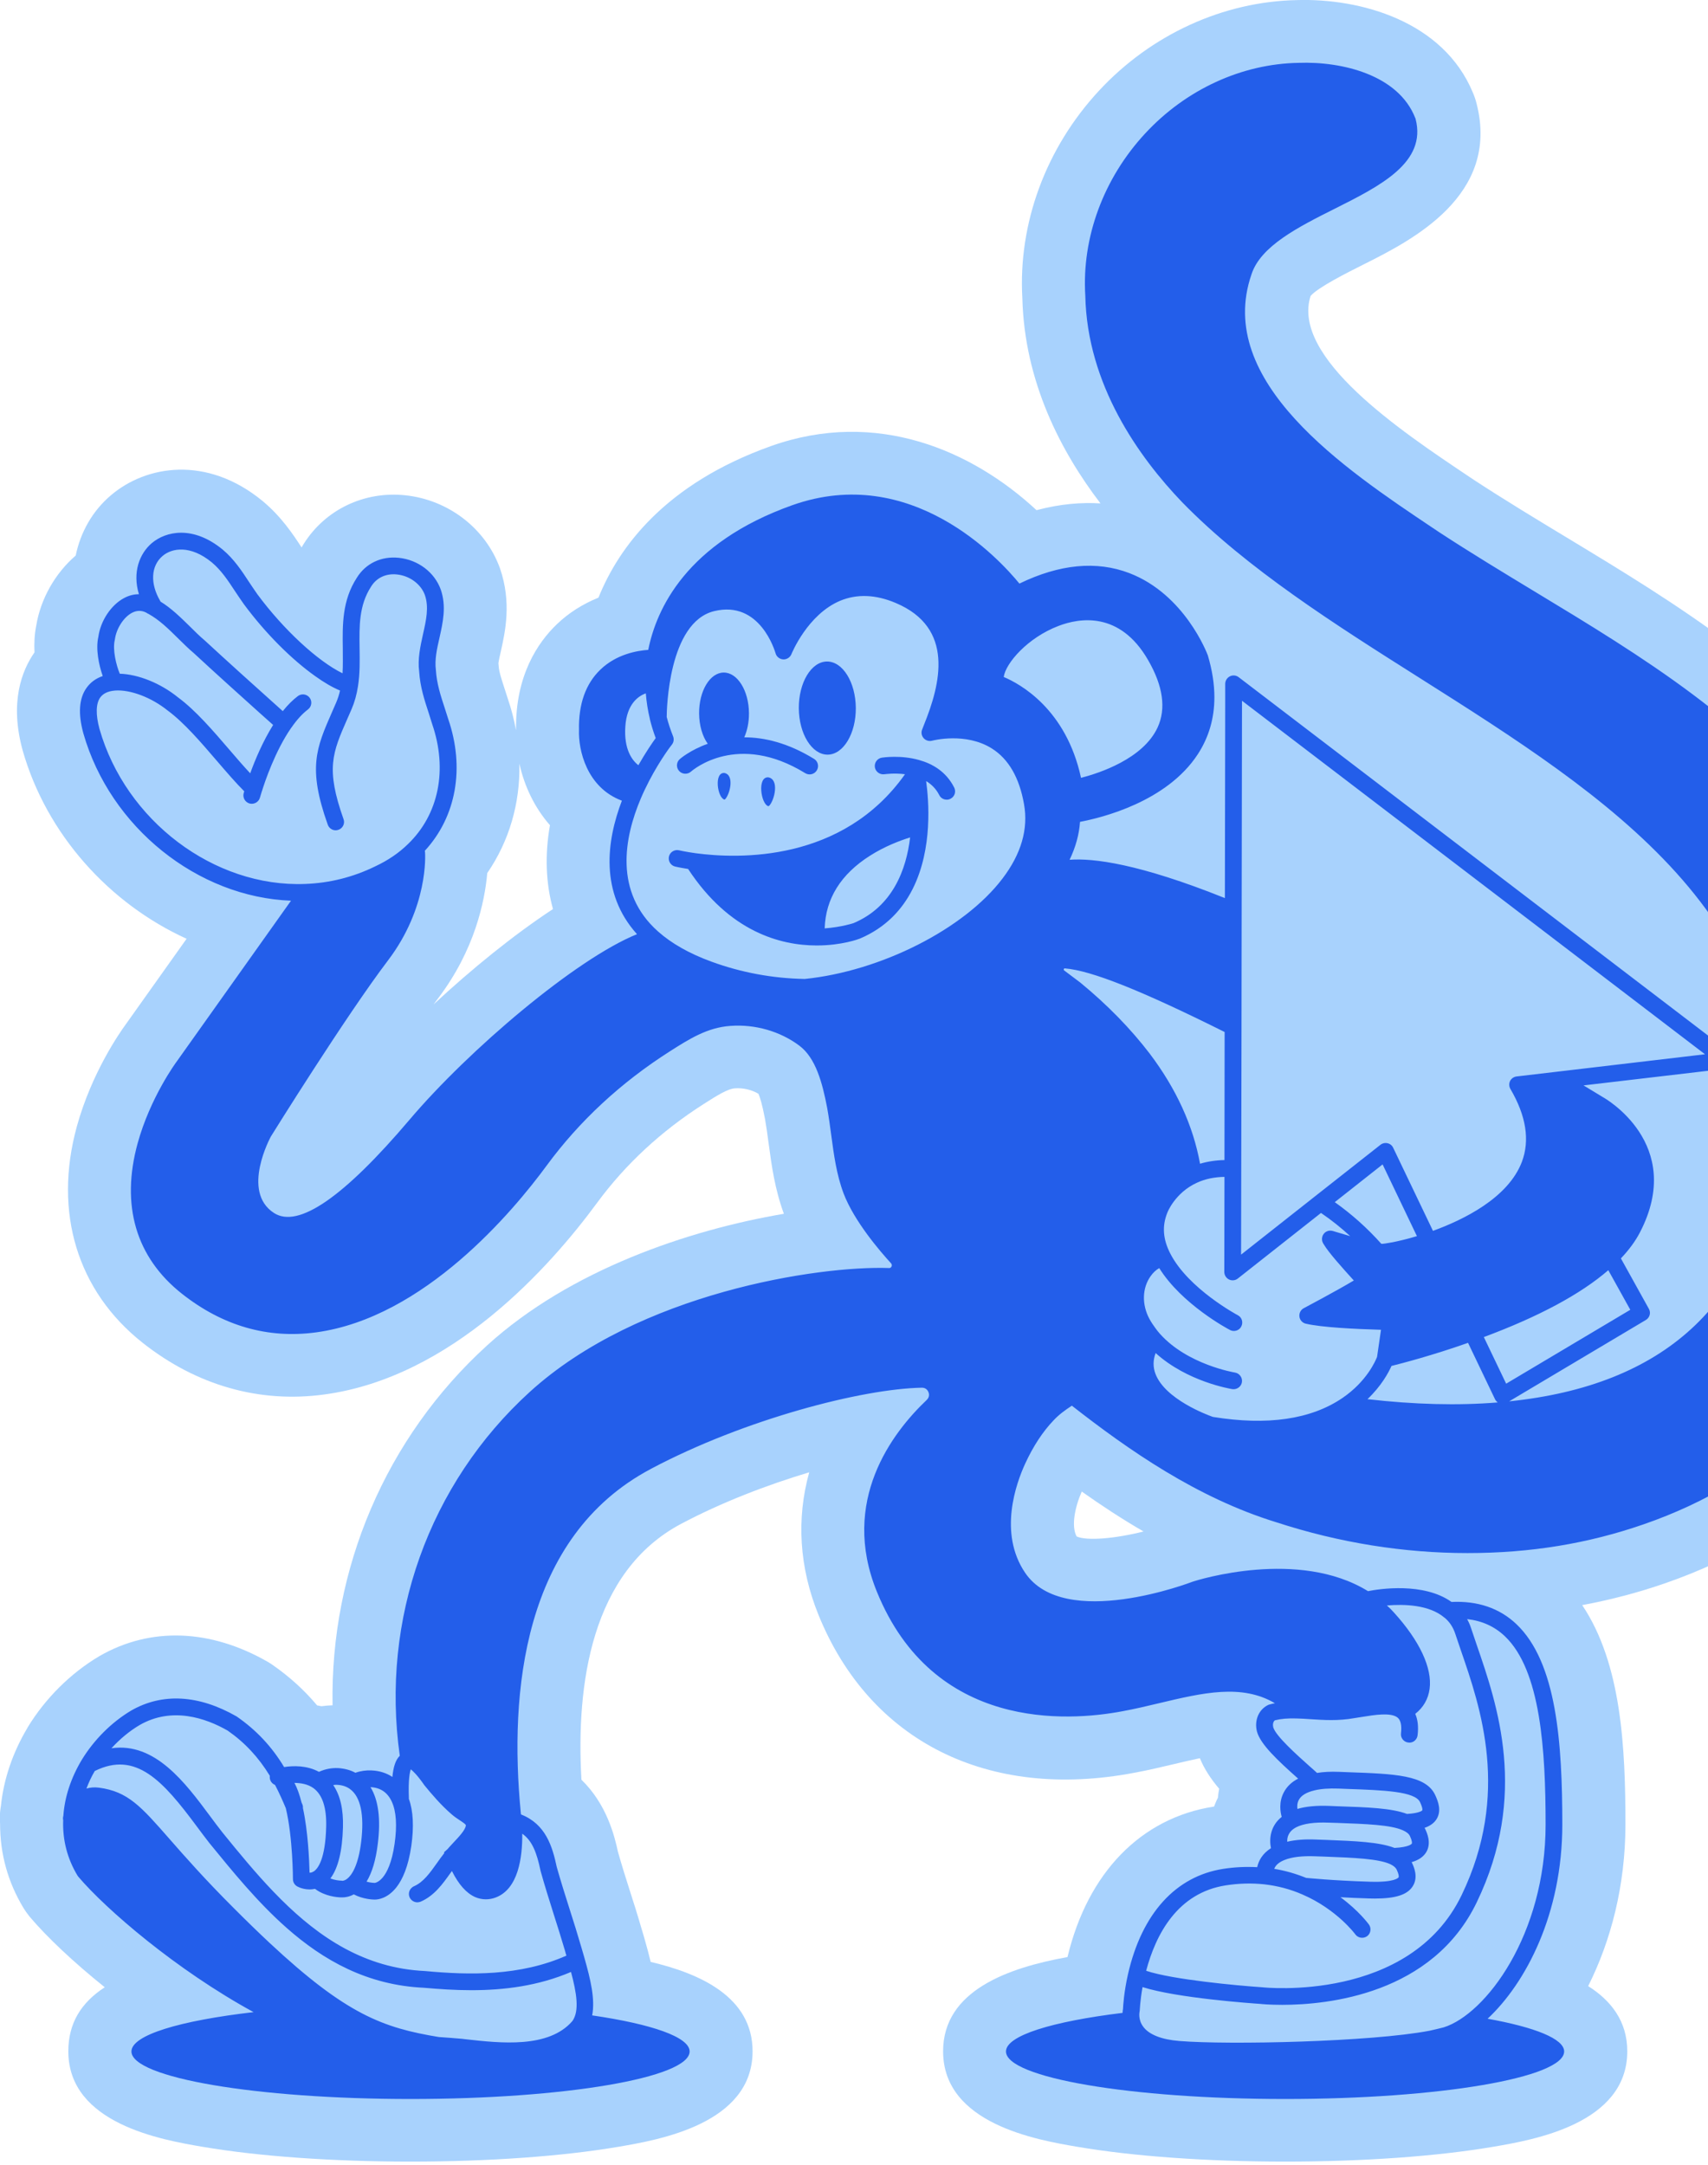 <svg xmlns="http://www.w3.org/2000/svg" width="307" height="389" viewBox="0 0 307 389" fill="none"><g clip-path="url(#clip0_11001_123)"><path d="M337.902 142.176C337.902 142.176 337.842 142.086 337.797 142.041C322.679 121.423 300.894 108.249 281.688 96.639C276.136 93.285 270.403 89.811 265.062 86.322L263.644 85.375C251.816 77.449 232.052 64.23 235.567 53.177C236.925 51.613 242.176 48.981 245.057 47.537C253.672 43.221 269.694 35.175 265.394 18.573C265.228 17.911 265.002 17.264 264.746 16.663C259.405 3.775 244.484 -0.331 233.123 0.015C219.877 0.271 206.902 6.196 197.533 16.302C187.998 26.573 182.989 40.138 183.759 53.583C184.136 68.561 190.654 81.104 197.805 90.458C194.425 90.247 190.578 90.533 186.309 91.676C174.707 80.908 157.523 73.434 138.619 80.141C119.549 86.924 111.206 98.353 107.57 107.391C104.749 108.534 102.184 110.144 100.087 112.174C96.662 115.452 92.634 121.392 92.754 131.092C92.754 131.138 92.754 131.183 92.754 131.228C92.407 129.363 91.94 127.498 91.306 125.648L90.672 123.678C90.129 122.009 89.692 120.686 89.632 119.693C89.632 119.528 89.601 119.362 89.586 119.197C89.632 118.731 89.873 117.678 90.039 116.971C90.808 113.497 91.985 108.234 89.858 102.098C87.278 94.954 80.594 89.811 72.855 88.999C65.462 88.217 58.462 91.571 54.585 97.737C54.449 97.947 54.328 98.158 54.207 98.368C52.684 96.037 50.602 92.864 47.192 90.022C37.159 81.781 26.236 83.6 19.9 89.029C16.611 91.826 14.468 95.646 13.608 99.827C9.957 102.97 7.317 107.542 6.518 112.399C6.186 114.039 6.125 115.678 6.201 117.227C3.892 120.535 1.705 126.22 4.074 134.852C8.373 149.936 19.673 162.388 33.538 168.689L22.6 184.074C21.559 185.503 16.49 192.706 13.805 202.436C9.58 217.851 13.895 232.017 25.648 241.296C35.334 248.951 46.649 252.169 58.296 250.575C81.228 247.477 98.865 227.641 107.344 216.106C112.413 209.219 118.84 203.248 126.489 198.376C128.782 196.917 130.758 195.654 132.101 195.563C133.55 195.458 135.119 195.819 136.326 196.541C136.582 197.112 136.989 198.361 137.502 201.053C137.729 202.331 137.925 203.714 138.151 205.429L138.181 205.624C138.679 209.369 139.252 213.61 140.897 218.106C123.728 221.024 102.471 228.197 87.565 241.747C69.325 258.335 59.337 281.931 59.775 306.429C59.111 306.444 58.447 306.504 57.783 306.594C57.526 306.534 57.255 306.489 56.998 306.444C54.675 303.677 52.005 301.255 48.942 299.135C48.686 298.955 48.414 298.789 48.142 298.624C37.808 292.698 27.081 292.307 17.923 297.556C17.863 297.586 17.818 297.616 17.773 297.646C12.688 300.669 8.147 305.181 4.994 310.354C4.964 310.399 4.949 310.444 4.918 310.504C2.278 314.926 0.649 319.738 0.166 324.505C0.121 324.761 0.106 324.911 0.091 324.957C-0.045 325.889 -0.06 326.806 0.015 327.739C0.015 333.092 1.388 338.16 4.224 342.853C4.511 343.319 4.783 343.71 5.16 344.191C5.235 344.296 5.326 344.387 5.401 344.492C8.449 348.086 13.171 352.553 18.828 357.094C14.619 359.831 12.281 363.516 12.281 368.599C12.281 381.652 29.178 384.525 36.39 385.758C46.468 387.472 59.744 388.42 73.775 388.42C87.806 388.42 101.067 387.472 111.161 385.758C118.372 384.525 135.27 381.652 135.27 368.599C135.27 358.809 125.765 354.613 116.954 352.538C116.622 351.139 116.26 349.846 115.943 348.718L115.732 347.981C115.702 347.891 115.672 347.8 115.656 347.71C115.581 347.485 115.521 347.244 115.445 347.003L115.325 346.612C114.585 344.041 113.771 341.484 113.152 339.574C112.428 337.318 111.689 334.942 111.07 332.747C110.451 329.889 109.063 324.22 104.507 319.798C103.527 302.654 106.272 282.397 122.415 273.825C129.642 269.99 137.849 266.832 145.453 264.561C143.13 272.892 143.643 281.66 147.143 290.247C156.391 312.941 177.603 323.528 203.809 318.565C206.389 318.099 208.924 317.482 210.976 317.001C212.56 316.625 214.159 316.249 215.668 315.933C216.467 317.888 217.659 319.678 219.138 321.422C219.032 321.949 218.957 322.49 218.911 323.032C218.64 323.543 218.429 324.084 218.217 324.626C218.217 324.626 218.202 324.626 218.187 324.626C205.077 326.656 195.512 336.491 191.876 351.665C181.285 353.575 169.517 357.651 169.517 368.599C169.517 381.652 186.414 384.525 193.626 385.758C203.704 387.472 216.98 388.42 231.011 388.42C245.042 388.42 258.303 387.472 268.382 385.758C275.593 384.525 292.49 381.652 292.49 368.599C292.49 363.125 289.488 359.425 285.46 356.884C289.533 348.778 292.159 338.852 292.159 327.829C292.159 314.099 291.465 298.955 284.389 288.427C289.458 287.48 294.406 286.187 299.189 284.532C324.852 275.66 343.273 257.824 352.446 232.95C352.476 232.874 352.506 232.799 352.521 232.724C362.554 203.684 356.957 168.975 337.917 142.146L337.902 142.176ZM193.505 276.066C192.509 274.216 193.218 270.787 194.44 268.02C197.926 270.486 201.622 272.923 205.544 275.193C200.49 276.472 195.331 276.923 193.505 276.081V276.066ZM307.532 204.572C307.442 204.286 307.366 204 307.276 203.744L307.592 203.699C307.592 203.985 307.547 204.286 307.532 204.572ZM93.373 137.273C94.233 141.183 96.028 145.063 98.85 148.282C97.914 153.605 98.095 158.673 99.393 163.35C92.377 167.952 84.758 174.133 77.924 180.495C78.211 180.104 78.497 179.743 78.754 179.382C85.317 170.719 87.127 162.027 87.58 156.884C91.517 151.154 93.494 144.372 93.358 137.273H93.373Z" fill="#A8D2FD"/><path d="M328.669 148.688C314.925 129.934 295.055 117.903 275.819 106.279C270.177 102.865 264.338 99.331 258.771 95.691L257.353 94.744C241.783 84.322 218.278 68.591 224.946 49.297C226.591 44.199 233.395 40.77 239.973 37.476C248.089 33.401 256.478 29.19 254.441 21.37C254.441 21.31 254.411 21.25 254.381 21.205C251.348 13.445 241.195 11.008 233.425 11.294C223.211 11.46 213.163 16.076 205.846 23.972C198.348 32.047 194.425 42.695 195.074 53.132C195.406 69.163 204.73 82.171 212.499 90.262C224.131 102.188 239.973 112.219 255.301 121.904C288.764 143.078 323.373 164.96 318.545 208.527C314.97 234.393 299.053 248.951 271.263 251.808L295.824 237.191C296.534 236.77 296.775 235.882 296.368 235.175L291.344 226.122C292.792 224.603 293.939 223.039 294.753 221.475C303.066 205.489 288.266 197.233 288.175 197.188C286.984 196.451 285.792 195.744 284.63 195.037L310.519 191.999C311.123 191.939 311.636 191.503 311.786 190.916C311.952 190.315 311.741 189.683 311.258 189.322L222.653 121.693C222.185 121.332 221.582 121.272 221.069 121.528C220.556 121.783 220.224 122.31 220.224 122.881V125.287L220.163 161.38C204.684 155.169 196.477 154.177 192.253 154.493C193.354 152.192 193.973 149.921 194.123 147.68C198.031 146.943 209.723 144.086 215.306 135.514C217.282 132.476 218.278 129.062 218.278 125.287C218.278 122.926 217.885 120.415 217.101 117.768C216.935 117.317 212.907 106.79 202.995 102.985C197.111 100.729 190.457 101.361 183.231 104.865C179.58 100.398 163.769 83.209 142.421 90.774C123.336 97.556 117.965 109.482 116.516 116.776C114.57 116.911 110.813 117.528 107.917 120.325C105.261 122.866 103.964 126.551 104.07 131.183C103.934 134.687 105.412 141.499 111.779 143.875C109.033 151.064 107.766 160.403 114.495 167.862C103.481 172.329 84.26 188.646 73.624 201.188C61.811 215.114 53.619 220.768 49.259 217.971C43.254 214.121 48.67 204.256 48.685 204.226C48.821 204 62.158 182.555 69.747 172.569C77.004 163.005 76.43 153.575 76.4 153.184C76.4 153.079 76.37 152.974 76.355 152.884C82.012 146.748 83.582 137.98 80.564 129.198C80.353 128.551 80.157 127.904 79.945 127.258C79.206 125.002 78.497 122.851 78.346 120.4C78.105 118.55 78.527 116.625 78.995 114.595C79.614 111.813 80.262 108.94 79.221 105.933C78.105 102.835 75.148 100.594 71.678 100.233C68.54 99.902 65.734 101.241 64.15 103.797C61.479 107.903 61.555 112.294 61.615 116.535C61.615 118.069 61.66 119.543 61.57 120.986C57.119 118.821 50.948 113.121 46.256 106.775C45.758 106.068 45.276 105.346 44.793 104.624C43.45 102.564 42.047 100.444 40.01 98.744C34.715 94.398 29.827 95.421 27.262 97.616C25.074 99.481 23.777 102.85 24.969 106.775C24.064 106.775 23.173 107 22.328 107.452C19.975 108.685 18.074 111.542 17.682 114.415C17.169 116.64 17.772 119.498 18.466 121.483C17.244 121.889 16.264 122.611 15.555 123.603C14.197 125.498 14.016 128.25 14.981 131.769C19.809 148.688 35.545 161.215 52.306 161.847L31.803 190.691C31.607 190.947 27.021 197.188 24.742 205.429C21.68 216.588 24.426 225.942 32.693 232.468C40.026 238.258 48.142 240.589 56.802 239.416C76.264 236.785 92.272 217.595 98.246 209.459C104.145 201.429 111.613 194.511 120.424 188.901C123.879 186.706 127.137 184.63 131.286 184.345C135.707 184.014 140.218 185.307 143.673 187.894C146.63 190.104 147.822 194.586 148.682 199.098C148.968 200.692 149.195 202.346 149.406 203.955C149.873 207.429 150.341 211.008 151.624 214.437C153.54 219.475 158.232 224.904 160.163 227.009C160.344 227.22 160.314 227.43 160.253 227.566C160.193 227.671 160.102 227.882 159.755 227.852C147.173 227.415 114.842 232.273 95.229 250.109C77.109 266.591 68.389 290.984 71.859 315.497C71.044 316.279 70.682 317.678 70.531 319.302C69.475 318.595 68.193 318.189 66.775 318.129C65.779 318.084 64.813 318.219 63.878 318.55C62.973 318.054 61.917 317.783 60.755 317.708C59.593 317.663 58.447 317.873 57.33 318.385C55.143 317.197 52.699 317.272 51.069 317.527C48.851 313.843 46.075 310.88 42.53 308.429C35.741 304.534 29.193 304.158 23.596 307.361C20.05 309.467 16.897 312.625 14.694 316.234C12.763 319.452 11.617 322.911 11.39 326.265C11.345 326.46 11.33 326.566 11.33 326.566C11.3 326.746 11.315 326.912 11.36 327.077C11.225 330.641 12.1 333.98 13.925 337.018C13.97 337.093 14.016 337.153 14.076 337.228C19.055 343.093 31.667 353.966 45.578 361.561C32.331 363.095 23.626 365.681 23.626 368.629C23.626 373.351 46.09 377.171 73.79 377.171C101.49 377.171 123.954 373.351 123.954 368.629C123.954 366.042 117.15 363.711 106.438 362.147C106.996 359.245 106.152 355.711 105.05 351.831L104.839 351.094C104.703 350.658 104.582 350.222 104.447 349.755C103.798 347.515 103.089 345.259 102.365 343.003C101.565 340.492 100.75 337.89 100.072 335.484C99.287 331.799 98.095 327.769 93.644 326.039C93.614 325.799 93.599 325.648 93.599 325.648C91.532 304.248 93.916 276.186 116.969 263.96L117.105 263.884C133.806 255.042 154.928 249.552 165.7 249.357H165.73C166.499 249.357 166.801 249.943 166.876 250.139C166.967 250.319 167.163 250.981 166.575 251.553C160.374 257.433 150.975 269.719 157.613 286.021C167.797 311.001 191.876 309.361 201.742 307.497C203.96 307.091 206.178 306.564 208.32 306.053C216.211 304.173 223.181 302.534 229.155 306.053C228.823 306.113 228.476 306.203 228.145 306.293C228.054 306.309 227.963 306.354 227.873 306.399C226.228 307.226 225.429 309.166 225.927 311.136C226.545 313.422 229.608 316.294 233.244 319.528C233.274 319.558 233.304 319.588 233.334 319.603C232.158 320.204 231.298 321.031 230.755 322.069C229.819 323.829 230.136 325.633 230.377 326.475C228.295 328.13 228.114 330.476 228.446 332.1C226.892 333.077 226.213 334.386 225.972 335.514C223.95 335.408 221.914 335.499 219.892 335.814C211.323 337.138 205.243 343.845 202.753 354.718C202.029 357.906 201.878 360.388 201.848 361.004C201.803 361.2 201.788 361.44 201.773 361.696C189.1 363.245 180.817 365.772 180.817 368.629C180.817 373.351 203.281 377.171 230.981 377.171C258.68 377.171 281.145 373.351 281.145 368.629C281.145 366.358 275.91 364.283 267.386 362.749C274.28 356.312 280.813 343.875 280.813 327.859C280.813 313.211 279.817 298.714 272.545 291.826C269.528 288.969 265.59 287.63 260.898 287.856C255.874 284.277 247.908 285.51 245.887 285.916C233.41 278.216 215.275 283.916 214.4 284.202C214.174 284.292 191.302 293.09 184.242 282.592C179.414 275.434 182.657 266.501 184.272 262.997C185.705 259.884 187.425 257.252 189.386 255.207C190.352 254.169 191.528 253.327 192.66 252.59C202.859 260.561 215.14 269.148 229.412 273.539C240.757 277.239 252.389 279.073 263.765 279.073C275.14 279.073 285.475 277.359 295.447 273.9C317.806 266.17 333.828 250.68 341.794 229.085C350.665 203.414 345.642 172.629 328.654 148.688H328.669ZM270.478 294.007C276.936 300.128 277.811 314.55 277.811 327.859C277.811 347.695 267.024 361.937 259.495 364.298C258.711 364.493 257.866 364.704 256.976 364.899C246.49 366.915 220.888 367.471 211.986 366.749C208.788 366.493 206.525 365.606 205.484 364.178C204.533 362.914 204.82 361.576 204.82 361.546L204.865 361.23C204.865 361.23 204.926 359.516 205.363 357.064C211.549 359.034 224.991 359.982 226.575 360.087C226.651 360.102 228.114 360.252 230.468 360.252C238.63 360.252 257.473 358.373 265.439 341.815C274.733 322.55 269.136 306.324 265.439 295.601C265.092 294.563 264.745 293.571 264.444 292.653C264.248 292.037 264.006 291.48 263.704 290.939C266.39 291.24 268.638 292.262 270.478 294.007ZM259.646 290.683C259.646 290.683 259.691 290.713 259.706 290.728C260.566 291.465 261.185 292.398 261.577 293.586C261.879 294.518 262.226 295.526 262.588 296.578C266.133 306.835 271.474 322.355 262.724 340.522C253.385 359.891 227.194 357.139 226.862 357.094C222.381 356.793 210.689 355.711 206.012 354.132C207.747 347.605 211.624 340.116 220.36 338.777C222.683 338.416 224.991 338.356 227.254 338.597C229.623 338.867 231.931 339.469 234.119 340.431C237.197 341.755 239.565 343.544 241.165 344.988C242.764 346.447 243.594 347.56 243.609 347.59C244.091 348.251 245.042 348.402 245.721 347.921C246.385 347.439 246.535 346.492 246.053 345.815C245.947 345.68 244.227 343.334 240.938 340.913C242.462 341.003 244.212 341.078 246.173 341.138C246.505 341.153 246.822 341.153 247.124 341.153C250.82 341.153 252.932 340.477 253.898 338.988C255.014 337.318 254.094 335.363 253.792 334.732C253.777 334.687 253.747 334.656 253.732 334.611C254.984 334.25 255.829 333.664 256.342 332.837C257.353 331.183 256.463 329.288 256.176 328.671C256.146 328.596 256.101 328.521 256.055 328.445C256.945 328.145 257.745 327.648 258.228 326.851C259.103 325.408 258.545 323.799 257.971 322.565C256.297 318.941 250.684 318.746 242.221 318.445L240.712 318.385C239.218 318.324 237.876 318.385 236.729 318.58C236.322 318.204 235.824 317.753 235.266 317.272C233.184 315.407 229.291 311.948 228.854 310.369C228.748 309.918 228.808 309.376 229.155 309.121C230.242 308.85 231.433 308.745 232.987 308.79C233.832 308.805 234.692 308.865 235.567 308.925C237.906 309.076 240.546 309.256 243.443 308.73C243.88 308.67 244.318 308.594 244.785 308.519C247.079 308.143 249.93 307.692 251.152 308.594C251.756 309.031 251.982 310.008 251.816 311.467C251.71 312.279 252.314 313.031 253.144 313.121C253.973 313.241 254.713 312.625 254.803 311.798C254.984 310.264 254.833 308.985 254.381 307.963C255.844 306.82 256.719 305.286 256.961 303.466C257.458 299.737 255.18 294.849 250.534 289.736C250.141 289.3 249.719 288.864 249.281 288.488C252.359 288.232 256.9 288.337 259.631 290.683H259.646ZM233.455 323.423C233.878 322.626 234.828 322.054 236.291 321.708C237.408 321.437 238.841 321.332 240.591 321.392L242.1 321.453C248.663 321.678 254.335 321.889 255.241 323.829C255.799 325.032 255.648 325.287 255.648 325.302C255.648 325.302 255.256 325.814 252.902 325.949C250.111 324.896 245.796 324.746 240.395 324.566L238.917 324.505C236.623 324.415 234.738 324.596 233.199 325.047C233.138 324.581 233.153 323.979 233.455 323.423ZM232.987 328.34C234.27 327.694 236.231 327.408 238.796 327.513L240.289 327.558C245.66 327.754 249.915 327.904 252.148 328.882C252.827 329.182 253.249 329.528 253.43 329.934C253.822 330.777 253.822 331.183 253.762 331.288C253.747 331.303 253.355 331.919 250.654 332.055C247.893 330.987 243.609 330.822 238.268 330.611L236.563 330.551C234.587 330.461 232.837 330.596 231.373 330.942C231.328 330.145 231.599 329.047 233.003 328.34H232.987ZM230.845 334.235C230.845 334.235 230.875 334.22 230.89 334.22C232.218 333.679 234.074 333.468 236.427 333.559L238.132 333.619C243.322 333.814 247.803 333.995 249.915 334.987C250.715 335.393 250.956 335.754 251.062 335.995C251.454 336.837 251.454 337.243 251.378 337.348C251.318 337.439 250.639 338.266 246.264 338.13C239.445 337.92 234.979 337.454 234.934 337.454C234.873 337.454 234.828 337.439 234.768 337.439C232.912 336.687 230.996 336.13 229.035 335.814C229.216 335.318 229.683 334.702 230.845 334.235ZM97.16 336.175C97.869 338.732 98.699 341.349 99.498 343.89C100.207 346.116 100.916 348.357 101.565 350.567C101.641 350.853 101.716 351.139 101.807 351.41C93.403 355.124 84.321 354.914 76.4 354.177C65.598 353.68 57.421 348.176 50.511 341.304C50.043 340.837 49.591 340.371 49.138 339.905C45.864 336.491 42.862 332.822 39.995 329.288C39.256 328.355 38.502 327.348 37.747 326.325C33.267 320.295 27.85 313.031 20.035 314.144C21.544 312.489 23.279 311.046 25.12 309.963C30.928 306.639 36.978 308.715 40.916 310.971C43.993 313.106 46.468 315.768 48.489 319.076C48.489 319.137 48.489 319.212 48.489 319.272C48.459 319.873 48.791 320.43 49.334 320.686C49.364 320.701 49.41 320.716 49.44 320.746C50.239 322.265 50.843 323.663 51.371 324.911C52.638 330.13 52.653 337.589 52.653 337.664C52.653 337.935 52.729 338.206 52.864 338.431C53 338.657 53.181 338.837 53.423 338.973C53.468 339.003 53.634 339.078 53.875 339.183C54.268 339.334 54.901 339.514 55.641 339.514C55.957 339.514 56.274 339.484 56.621 339.409C58.416 340.777 60.679 340.928 61.253 340.943C61.343 340.943 61.449 340.943 61.57 340.943C62.022 340.943 62.761 340.852 63.591 340.401C65.266 341.289 67.046 341.334 67.272 341.334H67.393C67.921 341.334 69.656 341.168 71.27 339.108C72.357 337.709 73.383 335.439 73.926 331.724C74.424 328.25 74.273 325.393 73.488 323.227C73.488 323.137 73.488 323.062 73.488 322.971C73.368 319.813 73.654 318.46 73.835 317.933C74.213 318.219 74.997 318.941 76.279 320.791C77.547 322.34 79.236 324.34 81.153 325.994C81.665 326.445 82.194 326.791 82.646 327.092C83.461 327.633 83.732 327.844 83.732 327.994C83.702 328.791 82.344 330.205 81.62 330.972C81.364 331.243 81.137 331.483 80.911 331.739C80.76 331.904 80.609 332.055 80.489 332.22C80.459 332.235 80.443 332.265 80.428 332.28L79.81 332.837L79.855 332.987C79.387 333.574 78.95 334.19 78.527 334.792C77.275 336.551 76.083 338.221 74.409 338.943C74.197 339.033 74.016 339.183 73.865 339.349C73.503 339.77 73.383 340.371 73.624 340.928C73.881 341.499 74.439 341.83 75.012 341.83C75.208 341.83 75.419 341.785 75.616 341.71C78.06 340.642 79.553 338.552 80.987 336.536C81.062 336.431 81.137 336.311 81.228 336.205C82.45 338.642 83.823 340.176 85.392 340.883C86.01 341.153 86.659 341.289 87.323 341.289C87.927 341.289 88.545 341.183 89.149 340.943C93.132 339.394 93.916 333.844 93.871 329.498C95.681 330.777 96.481 332.927 97.16 336.16V336.175ZM17.033 318.234C24.441 314.565 29.299 320.024 35.318 328.115C36.103 329.167 36.857 330.19 37.627 331.168C41.836 336.326 46.287 341.8 51.477 346.387C58.145 352.282 66.035 356.718 76.189 357.184C78.904 357.425 81.771 357.621 84.728 357.621C90.567 357.621 96.707 356.869 102.636 354.342C103.647 358.132 104.175 361.35 102.878 363.17C98.608 368.103 89.978 367.14 83.672 366.433L83.053 366.358C81.711 366.238 80.353 366.133 78.98 366.042C78.935 366.042 78.889 366.027 78.844 366.027H78.829C68.857 364.373 62.264 362.012 48.429 349.094C46.453 347.244 44.325 345.184 42.032 342.883C36.782 337.649 33.161 333.514 30.521 330.506C25.361 324.611 23.007 321.919 17.787 321.227C16.958 321.122 16.203 321.182 15.539 321.392C15.932 320.325 16.43 319.257 17.033 318.234ZM180.409 121.648C180.772 119.137 184.724 114.595 190.216 112.49C194.063 111.001 201.29 109.828 206.344 118.58C209.06 123.257 209.633 127.348 208.064 130.732C205.439 136.371 197.578 138.928 194.304 139.77C191.634 127.408 183.351 122.881 180.409 121.648ZM215.698 209.113C214.461 202.286 211.428 195.654 206.661 189.337C203.236 184.856 199.042 180.555 194.169 176.554C194.033 176.449 192.977 175.652 191.77 174.75L191.272 174.374C191.272 174.374 191.151 174.284 191.212 174.148C191.257 173.998 191.378 173.998 191.423 174.013C196.16 174.404 205.031 177.923 220.118 185.442L220.088 208.452C218.534 208.482 217.056 208.707 215.698 209.113ZM245.796 251.417C248.301 249.026 249.568 246.665 250.111 245.447C252.042 244.966 257.473 243.552 263.87 241.296L268.713 251.417C268.819 251.643 269 251.853 269.211 252.004C262.03 252.59 254.169 252.38 245.796 251.417ZM250.398 223.205C249.311 223.415 248.602 223.505 248.406 223.505C248.361 223.505 248.316 223.505 248.27 223.49C245.751 220.663 242.93 218.152 239.912 216.016L248.512 209.234L254.682 222.122C252.947 222.648 251.484 222.979 250.398 223.205ZM237.438 217.956C239.279 219.204 241.014 220.588 242.688 222.122C241.542 221.791 240.546 221.49 239.988 221.325L239.701 221.235C239.701 221.235 239.58 221.189 239.52 221.189C239.173 221.084 238.781 221.114 238.434 221.295C238.298 221.355 238.177 221.445 238.087 221.535C238.087 221.535 238.077 221.545 238.057 221.565C237.981 221.641 237.921 221.716 237.86 221.806C237.86 221.836 237.83 221.866 237.815 221.896C237.755 221.986 237.71 222.092 237.679 222.212V222.242C237.634 222.362 237.619 222.498 237.619 222.633C237.619 222.723 237.619 222.814 237.649 222.919C237.649 222.934 237.649 222.964 237.649 222.994C237.679 223.099 237.725 223.205 237.77 223.31C237.8 223.355 237.83 223.415 237.86 223.475C237.891 223.52 237.906 223.55 237.936 223.596C238.811 225.084 241.33 227.882 243.337 230.092C240.335 231.897 234.406 235.04 234.345 235.07C233.787 235.356 233.485 235.972 233.561 236.589C233.636 237.206 234.104 237.717 234.707 237.852C237.483 238.514 243.518 238.815 248.225 238.95L247.516 243.823C247.245 244.514 245.676 248.214 241.315 251.192C235.643 255.057 227.813 256.2 218.006 254.605C217.025 254.26 209.376 251.432 207.672 246.83C207.234 245.642 207.234 244.409 207.717 243.131C213.389 248.274 221.144 249.552 221.491 249.613C221.582 249.628 221.657 249.628 221.733 249.628C222.457 249.628 223.105 249.101 223.226 248.364C223.347 247.537 222.789 246.77 221.974 246.635C221.883 246.62 213.45 245.221 208.501 239.687C208.501 239.687 208.491 239.677 208.471 239.657C208.2 239.341 207.928 239.01 207.672 238.649C207.279 238.123 206.902 237.552 206.585 236.965C205.212 234.393 205.303 231.461 206.796 229.34C207.264 228.679 207.777 228.197 208.366 227.867C212.409 234.363 220.707 238.8 221.069 238.98C221.295 239.101 221.536 239.161 221.778 239.161C222.321 239.161 222.849 238.875 223.105 238.364C223.498 237.627 223.226 236.709 222.487 236.333C222.396 236.288 213.601 231.581 210.357 225.265C209.029 222.693 208.848 220.317 209.814 217.926C209.814 217.896 211.187 214.317 215.17 212.512C216.603 211.85 218.263 211.504 220.088 211.474L220.058 228.558C220.058 229.13 220.39 229.656 220.903 229.912C221.114 230.017 221.34 230.062 221.567 230.062C221.899 230.062 222.23 229.957 222.502 229.731L237.438 217.956ZM114.751 137.514C113.665 136.672 112.111 134.702 112.398 130.536C112.669 126.476 114.736 125.077 116.079 124.581C116.199 126.115 116.441 127.664 116.818 129.228C116.818 129.243 116.818 129.258 116.818 129.273C117.09 130.356 117.421 131.468 117.859 132.626C117.21 133.514 116.033 135.243 114.736 137.514H114.751ZM293.033 235.356L270.72 248.635L266.707 240.258C276.574 236.589 284.087 232.559 289.081 228.243L293.033 235.356ZM223.241 125.919L306.461 189.443L280.164 192.541L272.606 193.428C272.108 193.488 271.655 193.789 271.429 194.24C271.203 194.706 271.233 195.233 271.489 195.684C274.311 200.496 275.005 204.887 273.556 208.752C271.082 215.294 262.98 219.204 257.564 221.174L250.413 206.241C250.217 205.82 249.84 205.519 249.402 205.429C248.949 205.324 248.482 205.429 248.12 205.715L236.352 214.978L223.075 225.445L223.105 210.091L223.151 184.465L223.181 163.576L223.241 125.919ZM115.174 143.499C115.596 142.492 116.094 141.454 116.697 140.281C118.719 136.416 120.741 133.814 120.771 133.799C121.103 133.378 121.178 132.807 120.982 132.311C120.499 131.092 120.122 129.95 119.835 128.837C119.835 127.679 120.107 111.813 128.375 109.813C136.612 107.813 139.282 117.001 139.403 117.392C139.569 118.009 140.127 118.445 140.776 118.49C141.395 118.52 142.013 118.144 142.255 117.543C142.285 117.467 145.121 110.429 151.02 107.948C154.037 106.7 157.387 106.82 160.977 108.339C171.674 112.835 169.019 122.972 166.092 130.205C165.941 130.596 165.82 130.912 165.73 131.138C165.534 131.664 165.654 132.25 166.047 132.672C166.424 133.078 167.012 133.243 167.555 133.093C167.616 133.078 173.56 131.514 178.297 134.506C181.3 136.401 183.231 139.77 184.06 144.507C184.86 148.958 183.548 153.47 180.183 157.876C173.303 166.945 158.322 174.509 144.668 175.908H144.593C138.845 175.803 133.202 174.75 127.862 172.795C123.909 171.351 120.695 169.531 118.266 167.366C110.331 160.313 112.201 150.492 115.174 143.499ZM20.624 115.031L20.654 114.881C20.91 112.956 22.223 110.895 23.732 110.113C24.592 109.662 25.436 109.662 26.251 110.068L26.628 110.294H26.659C28.65 111.392 30.264 112.986 31.984 114.685C32.904 115.588 33.855 116.535 34.836 117.362C38.909 121.137 43.39 125.152 46.664 128.1C47.614 128.942 48.429 129.679 49.093 130.265C47.222 133.258 45.834 136.582 44.974 138.958C43.827 137.725 42.59 136.311 41.323 134.822C38.275 131.273 35.137 127.619 31.984 125.303C28.846 122.761 24.863 121.167 21.529 121.062C20.88 119.513 20.216 116.746 20.624 115.031ZM17.878 130.972C17.184 128.401 17.229 126.445 18.014 125.333C18.527 124.626 19.387 124.205 20.563 124.099C20.609 124.084 20.639 124.084 20.684 124.084C23.43 123.889 27.217 125.318 30.144 127.679C33.07 129.829 36.103 133.363 39.03 136.777C40.75 138.777 42.379 140.672 43.903 142.191C43.827 142.417 43.797 142.537 43.797 142.537C43.586 143.349 44.069 144.161 44.868 144.387C45.004 144.417 45.14 144.432 45.261 144.432C45.925 144.432 46.543 143.981 46.724 143.319C46.724 143.289 46.83 142.928 47.041 142.266C47.041 142.236 47.071 142.191 47.086 142.146C47.584 140.537 49.44 134.987 52.306 130.837C52.306 130.807 52.336 130.792 52.367 130.762C53.362 129.318 54.373 128.22 55.354 127.483C56.018 126.972 56.153 126.039 55.656 125.378C55.354 124.987 54.901 124.776 54.449 124.776C54.132 124.776 53.815 124.881 53.543 125.077C52.623 125.769 51.718 126.671 50.828 127.784C50.224 127.243 49.5 126.596 48.685 125.859C45.411 122.926 40.946 118.911 36.842 115.121C35.892 114.324 34.986 113.422 34.111 112.55C32.482 110.956 30.807 109.301 28.846 108.098C28.846 108.068 28.816 108.023 28.801 107.993C26.96 104.88 27.111 101.692 29.223 99.902C30.913 98.458 34.232 97.902 38.079 101.06C39.769 102.474 40.991 104.324 42.273 106.279C42.771 107.031 43.284 107.782 43.812 108.534C47.675 113.768 52.412 118.49 56.636 121.483C58.22 122.626 59.744 123.513 61.117 124.084C60.951 124.851 60.71 125.573 60.408 126.28L59.684 127.934C56.847 134.416 55.278 137.98 58.914 148.191C59.186 148.973 60.046 149.395 60.83 149.109C61.615 148.838 62.037 147.981 61.751 147.199C58.522 138.1 59.744 135.288 62.445 129.137L63.184 127.453C63.742 126.16 64.119 124.791 64.346 123.302C64.708 121.017 64.662 118.716 64.632 116.49C64.572 112.52 64.512 108.775 66.699 105.406C67.68 103.812 69.37 103.015 71.361 103.226C73.639 103.466 75.661 104.955 76.37 106.925C77.124 109.106 76.596 111.452 76.038 113.933C75.555 116.129 75.042 118.415 75.344 120.686C75.51 123.423 76.31 125.844 77.079 128.19C77.275 128.822 77.471 129.438 77.683 130.115C80.489 138.296 78.874 146.342 73.322 151.68C71.708 153.26 69.747 154.598 67.499 155.651C63.516 157.606 59.276 158.673 54.871 158.839H54.826C38.487 159.471 22.585 147.47 17.878 130.972ZM66.624 321.137C68.404 321.227 69.671 322.099 70.426 323.753C71.225 325.498 71.391 328.039 70.924 331.318C69.943 338.115 67.378 338.341 67.348 338.341C67.348 338.341 66.669 338.341 65.885 338.115C66.88 336.491 67.559 334.205 67.906 331.303C68.464 326.851 68.012 323.438 66.594 321.137H66.624ZM60.604 320.716C61.509 320.761 62.279 321.016 62.897 321.468C64.813 322.836 65.507 326.115 64.919 330.942C64.376 335.423 63.124 337.018 62.445 337.559C61.977 337.95 61.6 337.95 61.6 337.965C61.524 337.95 61.434 337.935 61.358 337.935C60.981 337.935 60.167 337.845 59.382 337.544C60.77 335.709 61.524 332.641 61.645 328.355C61.736 325.137 61.162 322.61 59.895 320.761C60.136 320.716 60.363 320.701 60.604 320.716ZM56.35 321.317C57.949 322.49 58.718 324.821 58.628 328.265C58.477 334.115 57.119 335.799 56.41 336.266C56.289 336.341 56.199 336.386 56.123 336.416C55.957 336.491 55.791 336.506 55.641 336.506C55.58 334.25 55.369 329.122 54.449 324.881C54.479 324.626 54.418 324.355 54.298 324.114L54.207 323.919C53.845 322.475 53.423 321.302 52.925 320.37C54.041 320.385 55.309 320.565 56.35 321.317Z" fill="#235EEA"/><path d="M121.344 155.711C121.344 155.711 122.234 155.921 123.683 156.147C131.12 167.471 140.308 169.877 146.735 169.892H146.826C151.307 169.892 154.369 168.734 154.55 168.659C163.934 164.689 166.394 155.545 166.801 148.583V148.492C166.997 145.109 166.71 142.161 166.469 140.356C167.42 140.928 168.249 141.74 168.823 142.868C169.079 143.394 169.607 143.695 170.165 143.695C170.392 143.695 170.618 143.65 170.844 143.529C171.584 143.169 171.885 142.266 171.508 141.514C170.06 138.642 167.585 137.228 165.187 136.567C161.898 135.634 158.729 136.115 158.503 136.145C157.673 136.281 157.13 137.048 157.251 137.875C157.387 138.687 158.156 139.243 158.986 139.123C159.016 139.123 160.676 138.867 162.667 139.123C151.442 154.974 132.735 154.342 125.071 153.32C123.2 153.064 122.068 152.793 122.068 152.793C121.254 152.598 120.439 153.094 120.243 153.891C120.047 154.703 120.544 155.515 121.344 155.711ZM153.419 165.877C153.419 165.877 151.337 166.584 148.229 166.824C148.395 161.486 151.126 157.094 156.361 153.771C159.046 152.056 161.807 151.034 163.587 150.477C162.909 156.222 160.464 162.899 153.419 165.877Z" fill="#235EEA"/><path d="M148.772 135.604C151.593 135.574 153.857 131.814 153.826 127.197C153.781 122.581 151.473 118.851 148.636 118.866C145.815 118.896 143.552 122.656 143.582 127.273C143.613 131.889 145.936 135.619 148.772 135.604Z" fill="#235EEA"/><path d="M124.195 138.657C124.527 138.356 132.569 131.453 144.729 138.928C144.985 139.078 145.257 139.153 145.528 139.153C146.026 139.153 146.524 138.898 146.811 138.431C147.248 137.74 147.037 136.807 146.328 136.371C141.606 133.469 137.351 132.491 133.775 132.491C134.319 131.258 134.635 129.769 134.62 128.145C134.59 124.099 132.553 120.836 130.079 120.851C127.605 120.866 125.629 124.16 125.659 128.205C125.674 130.371 126.262 132.326 127.213 133.649C124.044 134.777 122.219 136.371 122.174 136.416C121.555 136.973 121.51 137.92 122.068 138.537C122.611 139.153 123.577 139.198 124.195 138.657Z" fill="#235EEA"/><path d="M138.105 144.868L138.256 144.793C139.222 143.77 140.112 140.056 138.105 139.68C136.054 139.529 136.763 144.492 138.105 144.868Z" fill="#235EEA"/><path d="M130.2 143.68L130.336 143.62C131.226 142.672 132.041 139.243 130.2 138.897C128.299 138.762 128.948 143.334 130.2 143.68Z" fill="#235EEA"/></g><defs><clipPath id="clip0_11001_123"><rect width="357.409" height="388.45" fill="white"/></clipPath></defs></svg>